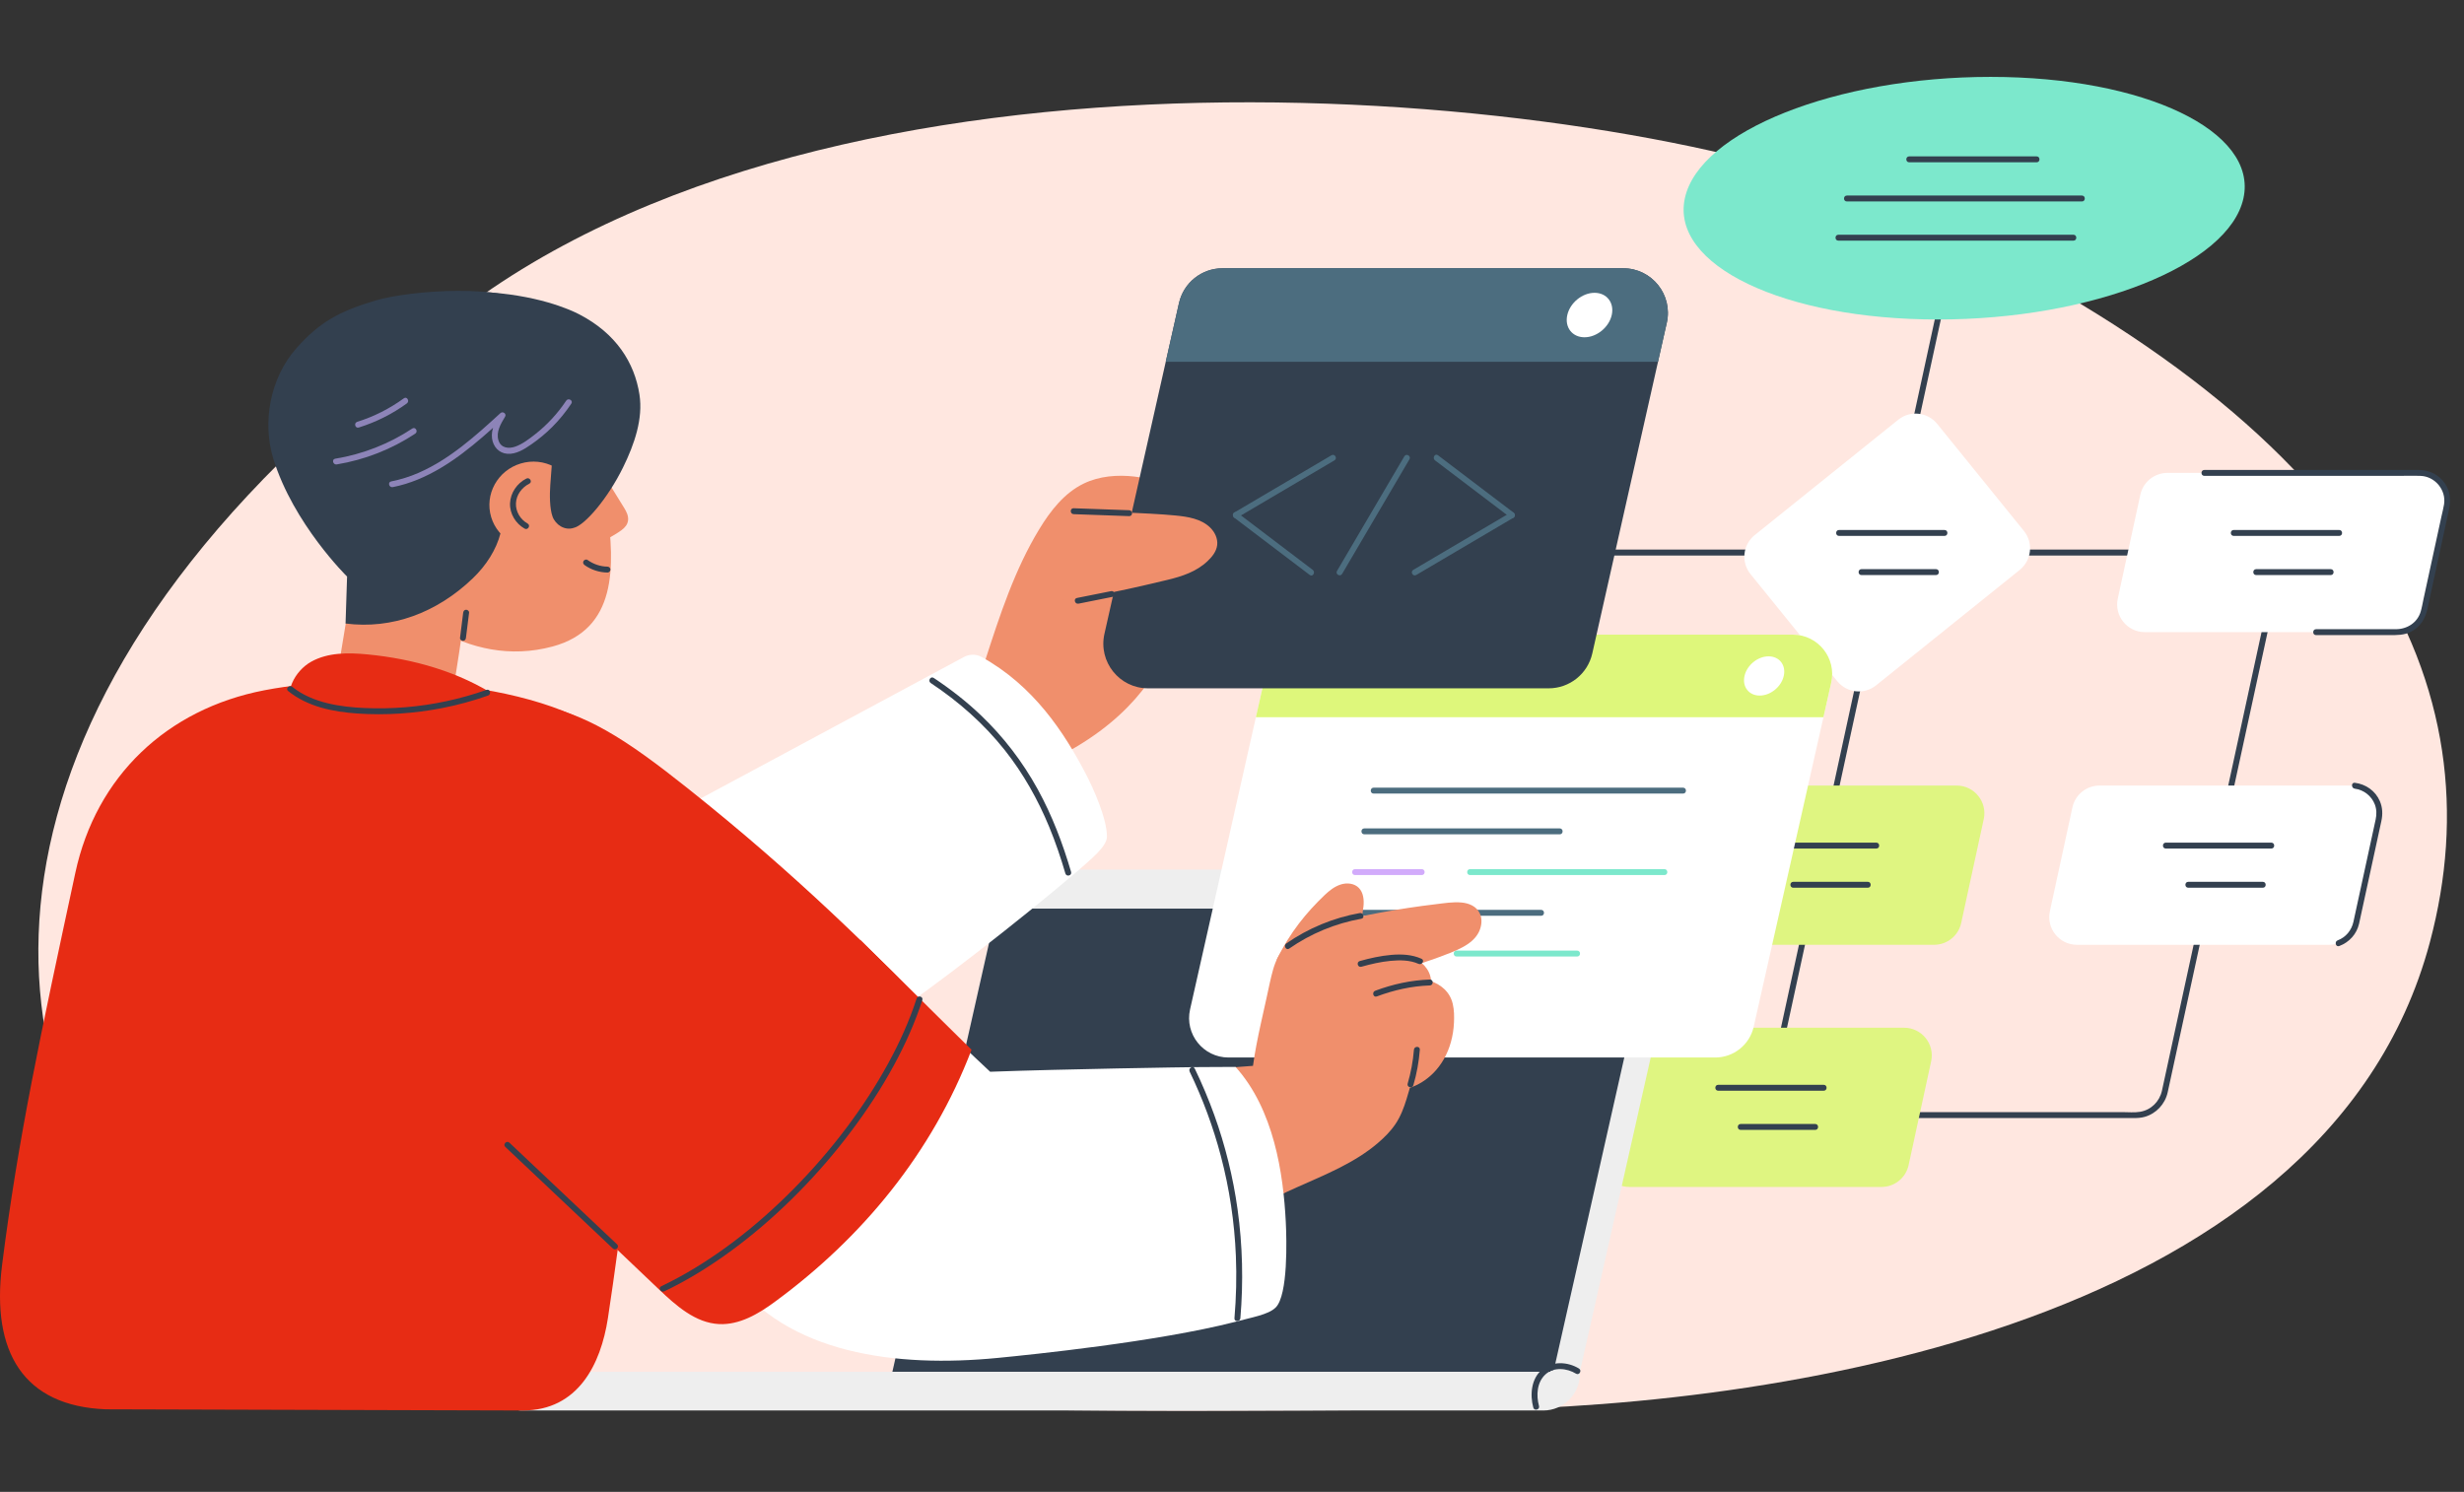 <svg xmlns="http://www.w3.org/2000/svg" width="578" height="350" viewBox="0 0 578 350" fill="none"><rect x="0" y="0" width="578" height="350" fill="#333333" stroke="none"/><g clip-path="url(#clip0_2130_352)"><path d="M338.652 330.804C409.321 331.031 545.351 313.596 570.004 221.029C585.888 161.386 556.395 99.496 445.804 49.266C386.942 22.528 209.159 1.982 113.209 69.207C-5.99 152.726 -6.364 238.875 30.618 288.134C67.6 337.393 260.976 330.555 338.652 330.804Z" fill="#FFE7E0"></path><path d="M460.793 43.015C454.616 71.457 448.443 99.894 442.265 128.336C436.088 156.777 429.915 185.214 423.737 213.656C420.279 229.581 416.82 245.51 413.361 261.435C413.172 262.304 414.508 262.679 414.697 261.805C420.875 233.363 427.048 204.926 433.225 176.485C439.398 148.043 445.576 119.606 451.754 91.164C455.212 75.239 458.671 59.31 462.13 43.385C462.319 42.516 460.983 42.141 460.793 43.015Z" fill="#33404F"></path><path d="M505.844 128.937H347.771C347.581 128.937 347.387 128.937 347.197 128.937C343.632 128.992 340.562 131.429 339.748 134.911C339.346 136.64 338.994 138.388 338.615 140.127C336.571 149.55 334.523 158.974 332.479 168.393C330.754 176.346 329.025 184.294 327.3 192.247C327.208 192.682 327.111 193.121 327.018 193.556C326.829 194.425 328.165 194.8 328.355 193.926C329.626 188.077 330.893 182.232 332.165 176.383C334.357 166.298 336.544 156.213 338.735 146.129C339.415 143.007 340.09 139.886 340.77 136.765C340.876 136.27 340.978 135.776 341.094 135.285C341.769 132.386 344.247 130.37 347.23 130.329C350.212 130.287 353.199 130.329 356.177 130.329H505.848C506.741 130.329 506.741 128.941 505.848 128.941L505.844 128.937Z" fill="#33404F"></path><path d="M413.417 262.309H500.448C501.336 262.309 502.21 262.272 503.074 262.032C505.789 261.273 507.865 259.04 508.484 256.303C508.711 255.295 508.924 254.287 509.141 253.279C509.668 250.851 510.195 248.428 510.722 246.001C511.49 242.459 512.262 238.917 513.03 235.375C513.973 231.019 514.921 226.668 515.864 222.312C516.918 217.448 517.977 212.583 519.032 207.719C520.137 202.628 521.242 197.533 522.347 192.442C523.429 187.466 524.506 182.486 525.588 177.511C526.582 172.933 527.577 168.351 528.571 163.773C529.412 159.894 530.254 156.014 531.095 152.14C531.72 149.263 532.344 146.387 532.968 143.511C533.31 141.939 533.652 140.362 533.995 138.79C534.036 138.591 534.082 138.393 534.124 138.194C534.314 137.324 532.977 136.95 532.788 137.824C532.607 138.642 532.432 139.465 532.251 140.284C531.761 142.545 531.271 144.811 530.776 147.072C530.032 150.493 529.292 153.915 528.548 157.332C527.623 161.586 526.703 165.836 525.778 170.09C524.737 174.885 523.692 179.684 522.652 184.479L519.369 199.604C518.282 204.612 517.196 209.619 516.105 214.627C515.097 219.26 514.093 223.898 513.085 228.531C512.221 232.513 511.356 236.498 510.491 240.48C509.835 243.513 509.173 246.541 508.517 249.575C508.128 251.355 507.745 253.14 507.356 254.92C507.287 255.248 507.217 255.577 507.144 255.905C506.575 258.43 504.614 260.395 502.039 260.834C500.712 261.061 499.241 260.913 497.905 260.913H413.403C412.51 260.913 412.51 262.3 413.403 262.3L413.417 262.309Z" fill="#33404F"></path><path d="M445.298 98.465L411.613 125.543C408.811 127.795 408.372 131.901 410.633 134.694L430.978 159.811C433.23 162.59 437.308 163.029 440.096 160.786L473.782 133.709C476.584 131.457 477.023 127.351 474.762 124.558L454.417 99.441C452.165 96.662 448.087 96.223 445.298 98.465Z" fill="white"></path><path d="M465.343 192.174L460.053 216.537C459.406 219.524 456.761 221.656 453.705 221.656H394.546C390.403 221.656 387.319 217.832 388.198 213.781L393.487 189.418C394.135 186.431 396.78 184.299 399.836 184.299H458.995C463.138 184.299 466.222 188.123 465.343 192.174Z" fill="#DFF581"></path><path d="M526.268 46.497C522.856 62.214 490.756 74.957 454.57 74.957C418.383 74.957 391.818 62.214 395.231 46.497C398.643 30.78 430.742 18.037 466.929 18.037C503.116 18.037 529.681 30.78 526.268 46.497Z" fill="#7CE8CC"></path><path d="M486.382 55.07H431.242C430.349 55.07 430.349 56.457 431.242 56.457H486.382C487.274 56.457 487.274 55.07 486.382 55.07Z" fill="#33404F"></path><path d="M477.749 36.69H447.85C446.958 36.69 446.958 38.077 447.85 38.077H477.749C478.641 38.077 478.641 36.69 477.749 36.69Z" fill="#33404F"></path><path d="M488.375 45.877H433.235C432.342 45.877 432.342 47.264 433.235 47.264H488.375C489.267 47.264 489.267 45.877 488.375 45.877Z" fill="#33404F"></path><path d="M454.148 133.528H436.656C435.764 133.528 435.764 134.915 436.656 134.915H454.148C455.041 134.915 455.041 133.528 454.148 133.528Z" fill="#33404F"></path><path d="M456.146 124.341H431.39C430.497 124.341 430.497 125.728 431.39 125.728H456.146C457.038 125.728 457.038 124.341 456.146 124.341Z" fill="#33404F"></path><path d="M438.15 206.882H420.658C419.765 206.882 419.765 208.27 420.658 208.27H438.15C439.042 208.27 439.042 206.882 438.15 206.882Z" fill="#33404F"></path><path d="M440.143 197.69H415.386C414.494 197.69 414.494 199.077 415.386 199.077H440.143C441.035 199.077 441.035 197.69 440.143 197.69Z" fill="#33404F"></path><path d="M558.002 192.174L552.712 216.537C552.065 219.524 549.42 221.656 546.363 221.656H487.205C483.062 221.656 479.978 217.832 480.856 213.781L486.146 189.418C486.793 186.431 489.438 184.299 492.495 184.299H551.653C555.796 184.299 558.88 188.123 558.002 192.174Z" fill="white"></path><path d="M552.384 185.034C554.474 185.293 556.314 186.74 557.072 188.705C557.516 189.861 557.535 191.064 557.276 192.257C556.883 194.074 556.485 195.896 556.092 197.713C554.885 203.262 553.683 208.81 552.476 214.359C552.337 214.997 552.203 215.635 552.06 216.273C551.621 218.257 550.289 219.894 548.37 220.611C547.542 220.92 547.899 222.261 548.74 221.947C551.071 221.078 552.823 219.163 553.383 216.722C553.47 216.333 553.554 215.94 553.637 215.547C554.178 213.064 554.714 210.581 555.255 208.103C556.374 202.952 557.493 197.801 558.612 192.65C558.959 191.054 558.913 189.468 558.261 187.956C557.225 185.543 554.973 183.966 552.388 183.647C551.505 183.536 551.514 184.928 552.388 185.034H552.384Z" fill="#33404F"></path><path d="M530.809 206.882H513.316C512.424 206.882 512.424 208.27 513.316 208.27H530.809C531.701 208.27 531.701 206.882 530.809 206.882Z" fill="#33404F"></path><path d="M532.806 197.69H508.05C507.157 197.69 507.157 199.077 508.05 199.077H532.806C533.699 199.077 533.699 197.69 532.806 197.69Z" fill="#33404F"></path><path d="M573.931 118.824L568.641 143.188C567.994 146.175 565.349 148.306 562.293 148.306H503.134C498.991 148.306 495.907 144.482 496.786 140.432L502.075 116.068C502.723 113.081 505.368 110.95 508.424 110.95H567.582C571.725 110.95 574.81 114.778 573.931 118.824Z" fill="white"></path><path d="M517.094 111.643H562.418C564.216 111.643 566.024 111.583 567.823 111.648C571.208 111.773 573.857 114.963 573.321 118.32C573.173 119.259 572.923 120.188 572.72 121.118L569.802 134.55C569.363 136.566 568.928 138.587 568.489 140.603C568.281 141.555 568.123 142.545 567.846 143.479C567.069 146.096 564.651 147.617 562.001 147.617H543.298C542.405 147.617 542.405 149.005 543.298 149.005H560.559C562.293 149.005 563.934 149.028 565.548 148.223C567.68 147.16 568.919 145.162 569.414 142.896C569.733 141.417 570.056 139.937 570.375 138.457C571.406 133.709 572.438 128.955 573.469 124.206C573.802 122.662 574.139 121.122 574.472 119.578C574.93 117.469 574.824 115.352 573.584 113.497C572.197 111.417 569.908 110.261 567.425 110.256C566.648 110.256 565.872 110.256 565.095 110.256H517.089C516.197 110.256 516.197 111.643 517.089 111.643H517.094Z" fill="#33404F"></path><path d="M546.738 133.528H529.245C528.353 133.528 528.353 134.915 529.245 134.915H546.738C547.63 134.915 547.63 133.528 546.738 133.528Z" fill="#33404F"></path><path d="M548.731 124.341H523.974C523.082 124.341 523.082 125.728 523.974 125.728H548.731C549.623 125.728 549.623 124.341 548.731 124.341Z" fill="#33404F"></path><path d="M453.006 248.988L447.716 273.351C447.069 276.338 444.424 278.47 441.368 278.47H382.209C378.066 278.47 374.982 274.646 375.861 270.595L381.151 246.232C381.798 243.245 384.443 241.113 387.499 241.113H446.658C450.801 241.113 453.885 244.942 453.006 248.988Z" fill="#DFF581"></path><path d="M425.813 263.696H408.321C407.428 263.696 407.428 265.083 408.321 265.083H425.813C426.705 265.083 426.705 263.696 425.813 263.696Z" fill="#33404F"></path><path d="M427.806 254.504H403.05C402.157 254.504 402.157 255.891 403.05 255.891H427.806C428.699 255.891 428.699 254.504 427.806 254.504Z" fill="#33404F"></path><path d="M362.023 330.914L122.291 330.914C119.924 330.914 118 328.99 118 326.623V326.114C118 323.747 119.924 321.823 122.291 321.823L370.605 321.823V322.332C370.605 327.067 366.758 330.914 362.023 330.914Z" fill="#EEEEEE"></path><path d="M370.605 321.824H209.341L234.741 209.116C235.411 206.133 238.06 204.015 241.117 204.015H390.844C394.081 204.015 396.481 207.016 395.769 210.17L370.61 321.819L370.605 321.824Z" fill="#EEEEEE"></path><path d="M388.148 213.166L363.664 321.824H209.336L233.825 213.166H388.148Z" fill="#33404F"></path><path d="M370.397 321.074C367.761 319.461 364.131 319.257 361.685 321.347C359.175 323.493 358.869 327.229 359.679 330.23C359.91 331.09 361.251 330.725 361.015 329.86C360.335 327.344 360.506 324.27 362.564 322.415C364.525 320.649 367.59 320.982 369.694 322.272C370.457 322.739 371.155 321.541 370.392 321.074H370.397Z" fill="#33404F"></path><path d="M386.918 205.199C388.319 206.087 388.731 207.622 388.384 209.153C388.25 209.749 388.116 210.35 387.977 210.947C387.408 213.476 386.835 216.005 386.266 218.535C385.378 222.469 384.491 226.404 383.607 230.339C382.502 235.241 381.397 240.142 380.292 245.043C379.067 250.472 377.846 255.9 376.621 261.334C375.377 266.854 374.133 272.371 372.889 277.892C371.728 283.043 370.568 288.199 369.407 293.35C368.418 297.733 367.433 302.121 366.443 306.505C365.731 309.658 365.024 312.812 364.312 315.965C363.974 317.468 363.614 318.971 363.294 320.478C363.281 320.543 363.267 320.608 363.248 320.672C363.054 321.542 364.39 321.912 364.585 321.042C364.82 319.997 365.056 318.952 365.292 317.907C365.93 315.073 366.568 312.238 367.206 309.404C368.15 305.228 369.088 301.048 370.032 296.873C371.174 291.801 372.316 286.728 373.462 281.656C374.702 276.153 375.941 270.655 377.18 265.153C378.424 259.632 379.668 254.111 380.912 248.59C382.054 243.518 383.2 238.441 384.343 233.368C385.281 229.197 386.22 225.031 387.159 220.86C387.801 218.017 388.439 215.168 389.082 212.325C389.323 211.266 389.577 210.211 389.799 209.153C390.22 207.109 389.378 205.111 387.616 203.992C386.858 203.511 386.164 204.714 386.918 205.19V205.199Z" fill="#33404F"></path><path d="M288.183 248.1H402.357C406.68 248.1 410.43 245.103 411.378 240.886L429.564 160.176C430.868 154.391 426.47 148.894 420.542 148.894H306.369C302.045 148.894 298.295 151.89 297.347 156.107L279.161 236.817C277.858 242.602 282.255 248.1 288.183 248.1Z" fill="white"></path><path d="M429.559 160.176L427.737 168.272H294.601L297.343 156.107C298.295 151.89 302.04 148.894 306.364 148.894H420.538C426.466 148.894 430.863 154.391 429.559 160.176Z" fill="#DEF77B"></path><path d="M409.223 158.585C408.65 161.129 410.245 163.186 412.788 163.186C415.331 163.186 417.856 161.124 418.429 158.585C419.003 156.042 417.407 153.985 414.864 153.985C412.321 153.985 409.796 156.047 409.223 158.585Z" fill="white"></path><path d="M394.815 184.794C385.373 184.794 375.936 184.794 366.494 184.794C357.052 184.794 347.614 184.794 338.172 184.794H322.22C321.327 184.794 321.327 186.181 322.22 186.181C331.662 186.181 341.099 186.181 350.541 186.181H378.863C384.18 186.181 389.498 186.181 394.815 186.181C395.708 186.181 395.708 184.794 394.815 184.794Z" fill="#4C6D7F"></path><path d="M365.883 194.351C353.981 194.351 342.075 194.351 330.173 194.351H320.037C319.145 194.351 319.145 195.738 320.037 195.738C331.939 195.738 343.846 195.738 355.748 195.738H365.883C366.776 195.738 366.776 194.351 365.883 194.351Z" fill="#4C6D7F"></path><path d="M361.518 213.462C349.616 213.462 337.709 213.462 325.807 213.462H315.672C314.779 213.462 314.779 214.849 315.672 214.849C327.574 214.849 339.48 214.849 351.382 214.849H361.518C362.41 214.849 362.41 213.462 361.518 213.462Z" fill="#4C6D7F"></path><path d="M333.516 203.909H317.854C316.962 203.909 316.962 205.296 317.854 205.296H333.516C334.408 205.296 334.408 203.909 333.516 203.909Z" fill="#D2ABFB"></path><path d="M390.445 203.909C378.622 203.909 366.799 203.909 354.975 203.909H344.84C343.947 203.909 343.947 205.296 344.84 205.296H380.31C383.69 205.296 387.065 205.296 390.445 205.296C391.338 205.296 391.338 203.909 390.445 203.909Z" fill="#7CE8CC"></path><path d="M330.246 223.02H313.485C312.592 223.02 312.592 224.407 313.485 224.407H330.246C331.139 224.407 331.139 223.02 330.246 223.02Z" fill="#D2ABFB"></path><path d="M369.966 223.02H341.682C340.789 223.02 340.789 224.407 341.682 224.407H369.966C370.858 224.407 370.858 223.02 369.966 223.02Z" fill="#7CE8CC"></path><path d="M243.785 124.156C246.407 119.837 249.667 115.652 254.212 113.451C257.874 111.676 262.105 111.343 266.151 111.81C270.197 112.272 280.865 114.829 284.753 116.045C284.753 116.045 278.127 142.018 274.548 150.66C271.631 157.707 265.088 169.72 245.681 178.796L231.116 154.909C234.537 144.334 238.015 133.653 243.785 124.156Z" fill="#F08F6C"></path><path d="M259.664 196.27C259.664 192.072 256.557 185.108 254.675 181.501C249.602 171.782 242.454 160.883 230.27 154.137C228.98 153.425 227.417 153.434 226.117 154.137C212.856 161.272 139.419 200.774 139.41 200.654C136.321 214.955 172.055 229.169 160.892 237.368C161.748 237.992 130.199 266.6 131.105 267.192C148.963 278.872 190.883 249.311 210.165 237.381C216.796 233.28 239.004 216.158 252.904 204.246C255.849 201.611 259.664 198.628 259.664 196.27Z" fill="white"></path><path d="M269.296 161.485H363.295C368.192 161.485 372.437 158.091 373.514 153.31L390.997 75.716C392.472 69.163 387.492 62.94 380.778 62.94H286.779C281.882 62.94 277.637 66.334 276.56 71.115L259.077 148.709C257.602 155.261 262.582 161.485 269.296 161.485Z" fill="#33404F"></path><path d="M390.993 75.716L388.926 84.885H273.453L276.56 71.106C277.637 66.329 281.882 62.935 286.779 62.935H380.778C387.492 62.935 392.472 69.163 390.997 75.716H390.993Z" fill="#4C6D7F"></path><path d="M367.651 73.912C367.004 76.793 368.812 79.128 371.688 79.128C374.564 79.128 377.426 76.793 378.078 73.912C378.725 71.031 376.917 68.696 374.041 68.696C371.165 68.696 368.303 71.031 367.651 73.912Z" fill="white"></path><path d="M312.34 106.807C304.734 111.287 297.127 115.772 289.521 120.253C288.753 120.706 289.452 121.904 290.219 121.451C297.825 116.97 305.432 112.485 313.038 108.004C313.806 107.551 313.107 106.354 312.34 106.807Z" fill="#4C6D7F"></path><path d="M307.942 133.699C302.038 129.219 296.128 124.734 290.223 120.253C289.511 119.712 288.822 120.919 289.525 121.451C295.43 125.931 301.339 130.417 307.244 134.897C307.956 135.438 308.645 134.231 307.942 133.699Z" fill="#4C6D7F"></path><path d="M336.62 108.004C342.525 112.485 348.434 116.97 354.339 121.451C355.051 121.992 355.74 120.785 355.037 120.253C349.132 115.772 343.223 111.287 337.318 106.807C336.606 106.266 335.917 107.472 336.62 108.004Z" fill="#4C6D7F"></path><path d="M332.218 134.897C339.824 130.416 347.431 125.931 355.037 121.451C355.805 120.997 355.107 119.8 354.339 120.253C346.733 124.734 339.126 129.219 331.52 133.699C330.752 134.153 331.451 135.35 332.218 134.897Z" fill="#4C6D7F"></path><path d="M329.43 107.056C325.333 114.029 321.241 121.002 317.144 127.97C315.974 129.963 314.804 131.956 313.634 133.944C313.181 134.717 314.379 135.415 314.832 134.643C318.929 127.67 323.021 120.697 327.118 113.729C328.288 111.736 329.457 109.743 330.627 107.755C331.08 106.982 329.883 106.284 329.43 107.056Z" fill="#4C6D7F"></path><path d="M249.991 119.962C256.811 119.989 268.99 120.276 275.778 120.942C278.659 121.224 281.734 121.719 283.824 123.716C284.947 124.789 285.71 126.338 285.525 127.882C285.35 129.367 284.351 130.62 283.264 131.646C280.643 134.125 277.299 135.221 273.79 136.062C267.011 137.69 255.465 140.418 248.428 140.802C248.428 140.802 243.808 136.566 244.733 130.319C245.658 124.072 249.986 119.962 249.986 119.962H249.991Z" fill="#F08F6C"></path><path d="M252.996 141.625C255.664 141.093 258.332 140.557 261 140.025C261.874 139.849 261.504 138.513 260.63 138.689C257.962 139.22 255.294 139.757 252.626 140.289C251.753 140.464 252.122 141.801 252.996 141.625Z" fill="#33404F"></path><path d="M251.849 120.627C256.196 120.78 260.542 120.937 264.884 121.09C265.777 121.122 265.777 119.735 264.884 119.703C260.538 119.55 256.191 119.393 251.849 119.24C250.957 119.208 250.957 120.595 251.849 120.627Z" fill="#33404F"></path><path d="M218.331 160.245C224.888 164.587 230.82 169.835 235.712 176.008C240.031 181.46 243.476 187.587 246.125 194.009C247.596 197.574 248.835 201.232 249.917 204.931C250.167 205.786 251.508 205.421 251.253 204.561C249.293 197.866 246.8 191.304 243.434 185.182C239.888 178.727 235.37 172.822 230.029 167.745C226.635 164.518 222.932 161.633 219.029 159.048C218.285 158.553 217.586 159.755 218.331 160.245Z" fill="#33404F"></path><path d="M83.553 129.603C92.357 142.725 109.618 157.059 129.616 151.677C144.7 147.617 144.293 133.01 142.392 119.18C139.604 98.886 128.585 70.569 105.082 71.609C97.702 71.938 91.83 74.143 87.289 77.611C70.352 90.554 72.964 113.821 83.548 129.603H83.553Z" fill="#F08F6C"></path><path d="M137.125 132.571C138.684 133.686 140.579 134.296 142.498 134.324C142.873 134.328 143.192 134 143.192 133.63C143.192 133.26 142.873 132.941 142.498 132.936C140.825 132.913 139.206 132.358 137.828 131.374C137.523 131.156 137.056 131.318 136.88 131.623C136.677 131.97 136.825 132.354 137.13 132.571H137.125Z" fill="#33404F"></path><path d="M138.337 127.027C138.402 127.133 138.471 127.226 138.536 127.3C138.42 127.869 139.021 128.544 139.664 128.155C140.741 127.508 141.819 126.856 142.896 126.199C143.872 125.603 144.898 125.043 145.818 124.359C146.586 123.786 147.224 123.055 147.33 122.066C147.446 121.016 146.951 120.04 146.42 119.171C143.798 114.871 141.107 110.608 138.452 106.326C137.93 105.484 137.814 126.181 138.337 127.027Z" fill="#F08F6C"></path><path d="M109.844 137.524C109.844 137.524 108.434 149.338 106.302 161.855C105.831 164.624 101.637 167.732 94.844 167.325C87.344 166.876 77.625 167.403 78.573 161.637C79.433 156.403 84.51 125.608 84.51 125.608L109.84 137.524H109.844Z" fill="#F08F6C"></path><path d="M140.991 88.949C142.082 83.058 134.291 82.957 132.64 81.861C131.027 80.793 127.716 74.162 124.988 71.794C118.852 66.481 96.361 68.049 88.07 70.504C79.336 73.094 74.804 75.757 69.584 81.634C63.291 88.713 61.492 99.112 64.118 107.639C68.83 122.921 81.417 135.267 81.417 135.267L81.061 146.281C91.908 147.682 102.469 143.784 110.922 135.665C117.335 129.506 120.086 121.011 116.096 113.664C136.303 111.958 137.329 101.461 140.996 88.945L140.991 88.949Z" fill="#33404F"></path><path d="M142.596 309.293C145.504 290.497 150.697 248.109 154.78 221.267C157.438 203.789 157.947 186.764 146.35 175.463C129.57 159.108 86.008 157.323 62.033 161.938C39.121 166.349 22.531 182.154 17.676 204.751C9.496 242.81 4.299 266.711 0.493 296.73C-2.115 317.278 5.566 329.86 24.778 330.637L122.639 330.914C135.618 330.914 140.931 320.057 142.596 309.293Z" fill="#E72C14"></path><path d="M68.507 166.576C66.495 162.567 69.085 157.439 72.996 155.247C76.913 153.055 81.666 153.097 86.128 153.522C96.967 154.558 107.768 157.614 116.864 163.598L68.502 166.576H68.507Z" fill="#E72C14"></path><path d="M167.167 305.585C171.828 302.972 176.327 300.064 180.562 296.757C187.956 290.987 194.342 283.945 200.214 276.74C209.208 265.708 216 254.028 223.135 241.881C204.709 222.992 186.754 205.19 161.503 185.09C131.72 161.383 124.017 160.629 66.527 168.55L134.222 274.096C151.46 290.89 154.271 296.808 167.172 305.58L167.167 305.585Z" fill="#E72C14"></path><path d="M299.485 225.151C302.652 218.664 306.481 214.063 310.712 210.008C311.812 208.954 313.052 207.978 314.504 207.511C315.955 207.044 317.708 207.224 318.767 208.325C319.821 209.416 319.997 211.104 319.844 212.611C319.382 217.277 317.514 221.739 315.808 226.141L299.48 225.156L299.485 225.151Z" fill="#F08F6C"></path><path d="M340.36 244.438C340.767 242.972 340.999 241.465 341.068 239.948C341.137 238.482 341.123 236.961 340.786 235.527C340.471 234.177 339.806 232.994 338.798 232.041C337.924 231.213 336.846 230.608 335.713 230.201C335.681 229.761 335.607 229.336 335.491 228.934C335.154 227.75 334.433 226.742 333.512 225.951C334.853 225.512 336.19 225.059 337.512 224.573C339.399 223.875 341.327 223.177 343.098 222.22C344.651 221.383 346.127 220.259 346.917 218.636C347.565 217.309 347.768 215.658 347.13 214.29C346.353 212.616 344.582 211.895 342.839 211.737C340.832 211.552 338.784 211.899 336.795 212.135C334.664 212.389 332.541 212.676 330.419 212.995C326.216 213.629 322.036 214.391 317.879 215.284C315.854 215.719 313.833 216.167 311.831 216.69C309.875 217.198 307.938 217.813 306.12 218.71C304.4 219.561 302.8 220.671 301.496 222.086C300.095 223.612 299.221 225.457 298.653 227.431C298.047 229.535 297.64 231.703 297.164 233.84C296.692 235.962 296.216 238.084 295.749 240.211C295.037 243.471 294.376 246.75 293.922 250.056L282.77 250.897C286.936 260.233 291.856 273.249 297.455 281.822C298.107 281.471 298.764 281.124 299.43 280.796C301.048 279.986 302.694 279.233 304.345 278.498C307.655 277.018 310.999 275.608 314.231 273.966C317.412 272.348 320.491 270.498 323.21 268.172C324.759 266.85 326.221 265.389 327.358 263.692C328.56 261.902 329.323 259.877 329.952 257.829C330.22 256.955 330.475 256.081 330.729 255.202C332.763 254.532 334.608 253.348 336.134 251.841C338.192 249.811 339.593 247.217 340.36 244.442V244.438Z" fill="#F08F6C"></path><path d="M302.43 222.539C307.498 219.015 313.264 216.629 319.34 215.547C320.219 215.39 319.844 214.054 318.97 214.211C312.793 215.316 306.883 217.762 301.732 221.346C301.006 221.85 301.695 223.057 302.43 222.543V222.539Z" fill="#33404F"></path><path d="M322.956 233.779C326.979 232.277 331.108 231.343 335.408 231.195C336.301 231.162 336.301 229.775 335.408 229.807C330.993 229.96 326.725 230.894 322.591 232.438C321.763 232.748 322.119 234.089 322.961 233.775L322.956 233.779Z" fill="#33404F"></path><path d="M319.35 226.807C321.579 226.183 323.849 225.651 326.152 225.429C328.339 225.221 330.715 225.211 332.759 226.132C333.568 226.492 334.271 225.299 333.457 224.934C331.229 223.931 328.736 223.815 326.332 224.028C323.84 224.245 321.384 224.795 318.975 225.47C318.115 225.711 318.48 227.047 319.345 226.807H319.35Z" fill="#33404F"></path><path d="M331.677 246.274C331.464 248.974 330.965 251.633 330.206 254.231C329.957 255.091 331.293 255.457 331.543 254.601C332.338 251.887 332.842 249.094 333.064 246.274C333.133 245.386 331.746 245.386 331.677 246.274Z" fill="#33404F"></path><path d="M299.258 306.74C302.176 303.823 301.825 290.783 301.617 286.663C301.043 275.288 298.824 260.298 289.83 250.305C289.83 250.305 286.381 250.305 281.493 250.347C277.642 250.379 249.644 250.809 232.267 251.443L218.196 238.205C209.702 249.801 195.475 257.408 183.855 265.62C172.323 273.661 183.605 278.123 169.423 280.634C170.034 281.577 170.644 298.32 171.319 299.259C184.599 317.722 210.364 320.89 234.02 318.582C242.153 317.787 271.344 314.809 289.655 310.144C293.576 309.052 297.511 308.484 299.258 306.74Z" fill="white"></path><path d="M103.713 254.111C120.655 270.23 137.597 286.344 154.539 302.463C158.585 306.31 163.144 310.389 168.721 310.643C173.446 310.856 177.844 308.289 181.659 305.492C202.24 290.423 218.668 270.48 227.902 246.283L201.884 220.615L103.708 254.111H103.713Z" fill="#E72C14"></path><path d="M127.929 128.005C133.352 126.378 136.453 120.745 134.856 115.426C133.259 110.106 127.569 107.113 122.146 108.741C116.723 110.369 113.622 116.001 115.219 121.321C116.816 126.64 122.507 129.633 127.929 128.005Z" fill="#F08F6C"></path><path d="M118.528 269.074C125.076 275.261 131.623 281.443 138.175 287.63C140.043 289.391 141.911 291.158 143.775 292.919C144.422 293.534 145.407 292.554 144.755 291.939C138.207 285.752 131.66 279.57 125.108 273.383C123.24 271.622 121.372 269.855 119.508 268.094C118.861 267.479 117.876 268.459 118.528 269.074Z" fill="#33404F"></path><path d="M123.762 122.824C122.07 121.871 120.951 120.045 121.03 118.084C121.108 116.096 122.431 114.344 124.169 113.474C124.969 113.072 124.266 111.879 123.471 112.277C121.288 113.373 119.739 115.629 119.642 118.084C119.545 120.517 120.969 122.842 123.064 124.022C123.841 124.461 124.544 123.263 123.762 122.824Z" fill="#33404F"></path><path d="M131.651 89.573C130.144 97.91 129.755 105.059 129.085 113.817C128.923 115.948 128.918 119.277 129.612 121.187C130.31 123.097 132.46 124.558 134.601 123.837C137.112 123.282 142.517 117.072 146.165 109.636C148.857 104.157 150.873 98.201 150.003 92.574C148.847 85.084 144.524 78.203 135.794 73.704C133.713 72.631 125.825 69.062 112.684 68.47L131.646 89.569L131.651 89.573Z" fill="#33404F"></path><path d="M92.135 114.284C100.213 112.688 107.065 107.806 113.192 102.539C114.949 101.032 116.66 99.473 118.371 97.91C118.006 97.628 117.645 97.351 117.28 97.069C116.221 98.821 115.139 100.74 115.421 102.858C115.675 104.782 117.025 106.317 119.018 106.465C121.085 106.617 123.036 105.36 124.659 104.236C126.398 103.034 128.03 101.679 129.524 100.19C131.202 98.516 132.7 96.666 134.018 94.697C134.513 93.952 133.315 93.259 132.821 93.999C130.805 97.023 128.312 99.718 125.446 101.952C124.068 103.029 122.546 104.19 120.886 104.777C119.3 105.336 117.492 105.128 116.928 103.311C116.313 101.323 117.488 99.413 118.477 97.767C118.893 97.073 117.959 96.403 117.386 96.925C111.546 102.266 105.503 107.736 98.164 110.941C96.111 111.838 93.957 112.508 91.76 112.943C90.886 113.114 91.256 114.455 92.13 114.279L92.135 114.284Z" fill="#8D84B8"></path><path d="M78.993 108.957C85.559 107.879 91.867 105.401 97.411 101.734C98.15 101.244 97.457 100.042 96.712 100.537C91.251 104.148 85.083 106.562 78.624 107.62C77.745 107.764 78.12 109.1 78.993 108.957Z" fill="#8D84B8"></path><path d="M84.159 100.301C88.2 99.039 92.019 97.134 95.441 94.641C96.158 94.123 95.464 92.916 94.743 93.444C91.413 95.867 87.724 97.735 83.793 98.965C82.942 99.228 83.308 100.569 84.163 100.301H84.159Z" fill="#8D84B8"></path><path d="M155.82 302.963C161.239 300.373 166.367 297.206 171.218 293.673C176.299 289.969 181.09 285.868 185.58 281.466C190.139 276.999 194.397 272.218 198.314 267.178C202.092 262.314 205.564 257.218 208.611 251.864C211.409 246.948 213.859 241.811 215.737 236.471C215.949 235.86 216.158 235.245 216.356 234.63C216.629 233.78 215.293 233.414 215.02 234.26C213.332 239.49 211.057 244.512 208.431 249.334C205.536 254.647 202.212 259.729 198.577 264.566C194.804 269.587 190.68 274.35 186.269 278.821C181.88 283.269 177.196 287.445 172.207 291.218C167.431 294.834 162.377 298.103 157.036 300.817C156.403 301.141 155.765 301.455 155.122 301.76C154.317 302.144 155.02 303.342 155.82 302.958V302.963Z" fill="#33404F"></path><path d="M279.061 251.397C282.127 257.755 284.591 264.404 286.39 271.233C288.406 278.881 289.581 286.733 289.909 294.635C290.112 299.518 289.987 304.405 289.576 309.274C289.502 310.162 290.889 310.157 290.963 309.274C291.684 300.757 291.486 292.18 290.307 283.713C289.257 276.172 287.421 268.746 284.841 261.579C283.505 257.875 281.974 254.24 280.263 250.694C279.875 249.889 278.677 250.592 279.066 251.392L279.061 251.397Z" fill="#33404F"></path><path d="M67.596 162.127C72.169 165.813 78.124 167.01 83.853 167.399C90.461 167.847 97.129 167.399 103.63 166.141C107.32 165.424 110.95 164.435 114.492 163.186C115.328 162.89 114.968 161.549 114.122 161.85C108.013 164 101.637 165.383 95.182 165.919C91.978 166.182 88.759 166.247 85.55 166.109C82.651 165.979 79.752 165.692 76.927 165.008C73.926 164.282 70.994 163.098 68.571 161.147C67.882 160.592 66.893 161.568 67.591 162.127H67.596Z" fill="#33404F"></path><path d="M108.651 143.743C108.406 145.712 108.161 147.682 107.911 149.652C107.865 150.027 108.263 150.346 108.605 150.346C109.017 150.346 109.252 150.027 109.299 149.652C109.544 147.682 109.789 145.712 110.038 143.743C110.085 143.368 109.687 143.049 109.345 143.049C108.933 143.049 108.697 143.368 108.651 143.743Z" fill="#33404F"></path></g><defs><clipPath id="clip0_2130_352"><rect width="578" height="350" fill="white"></rect></clipPath></defs></svg>